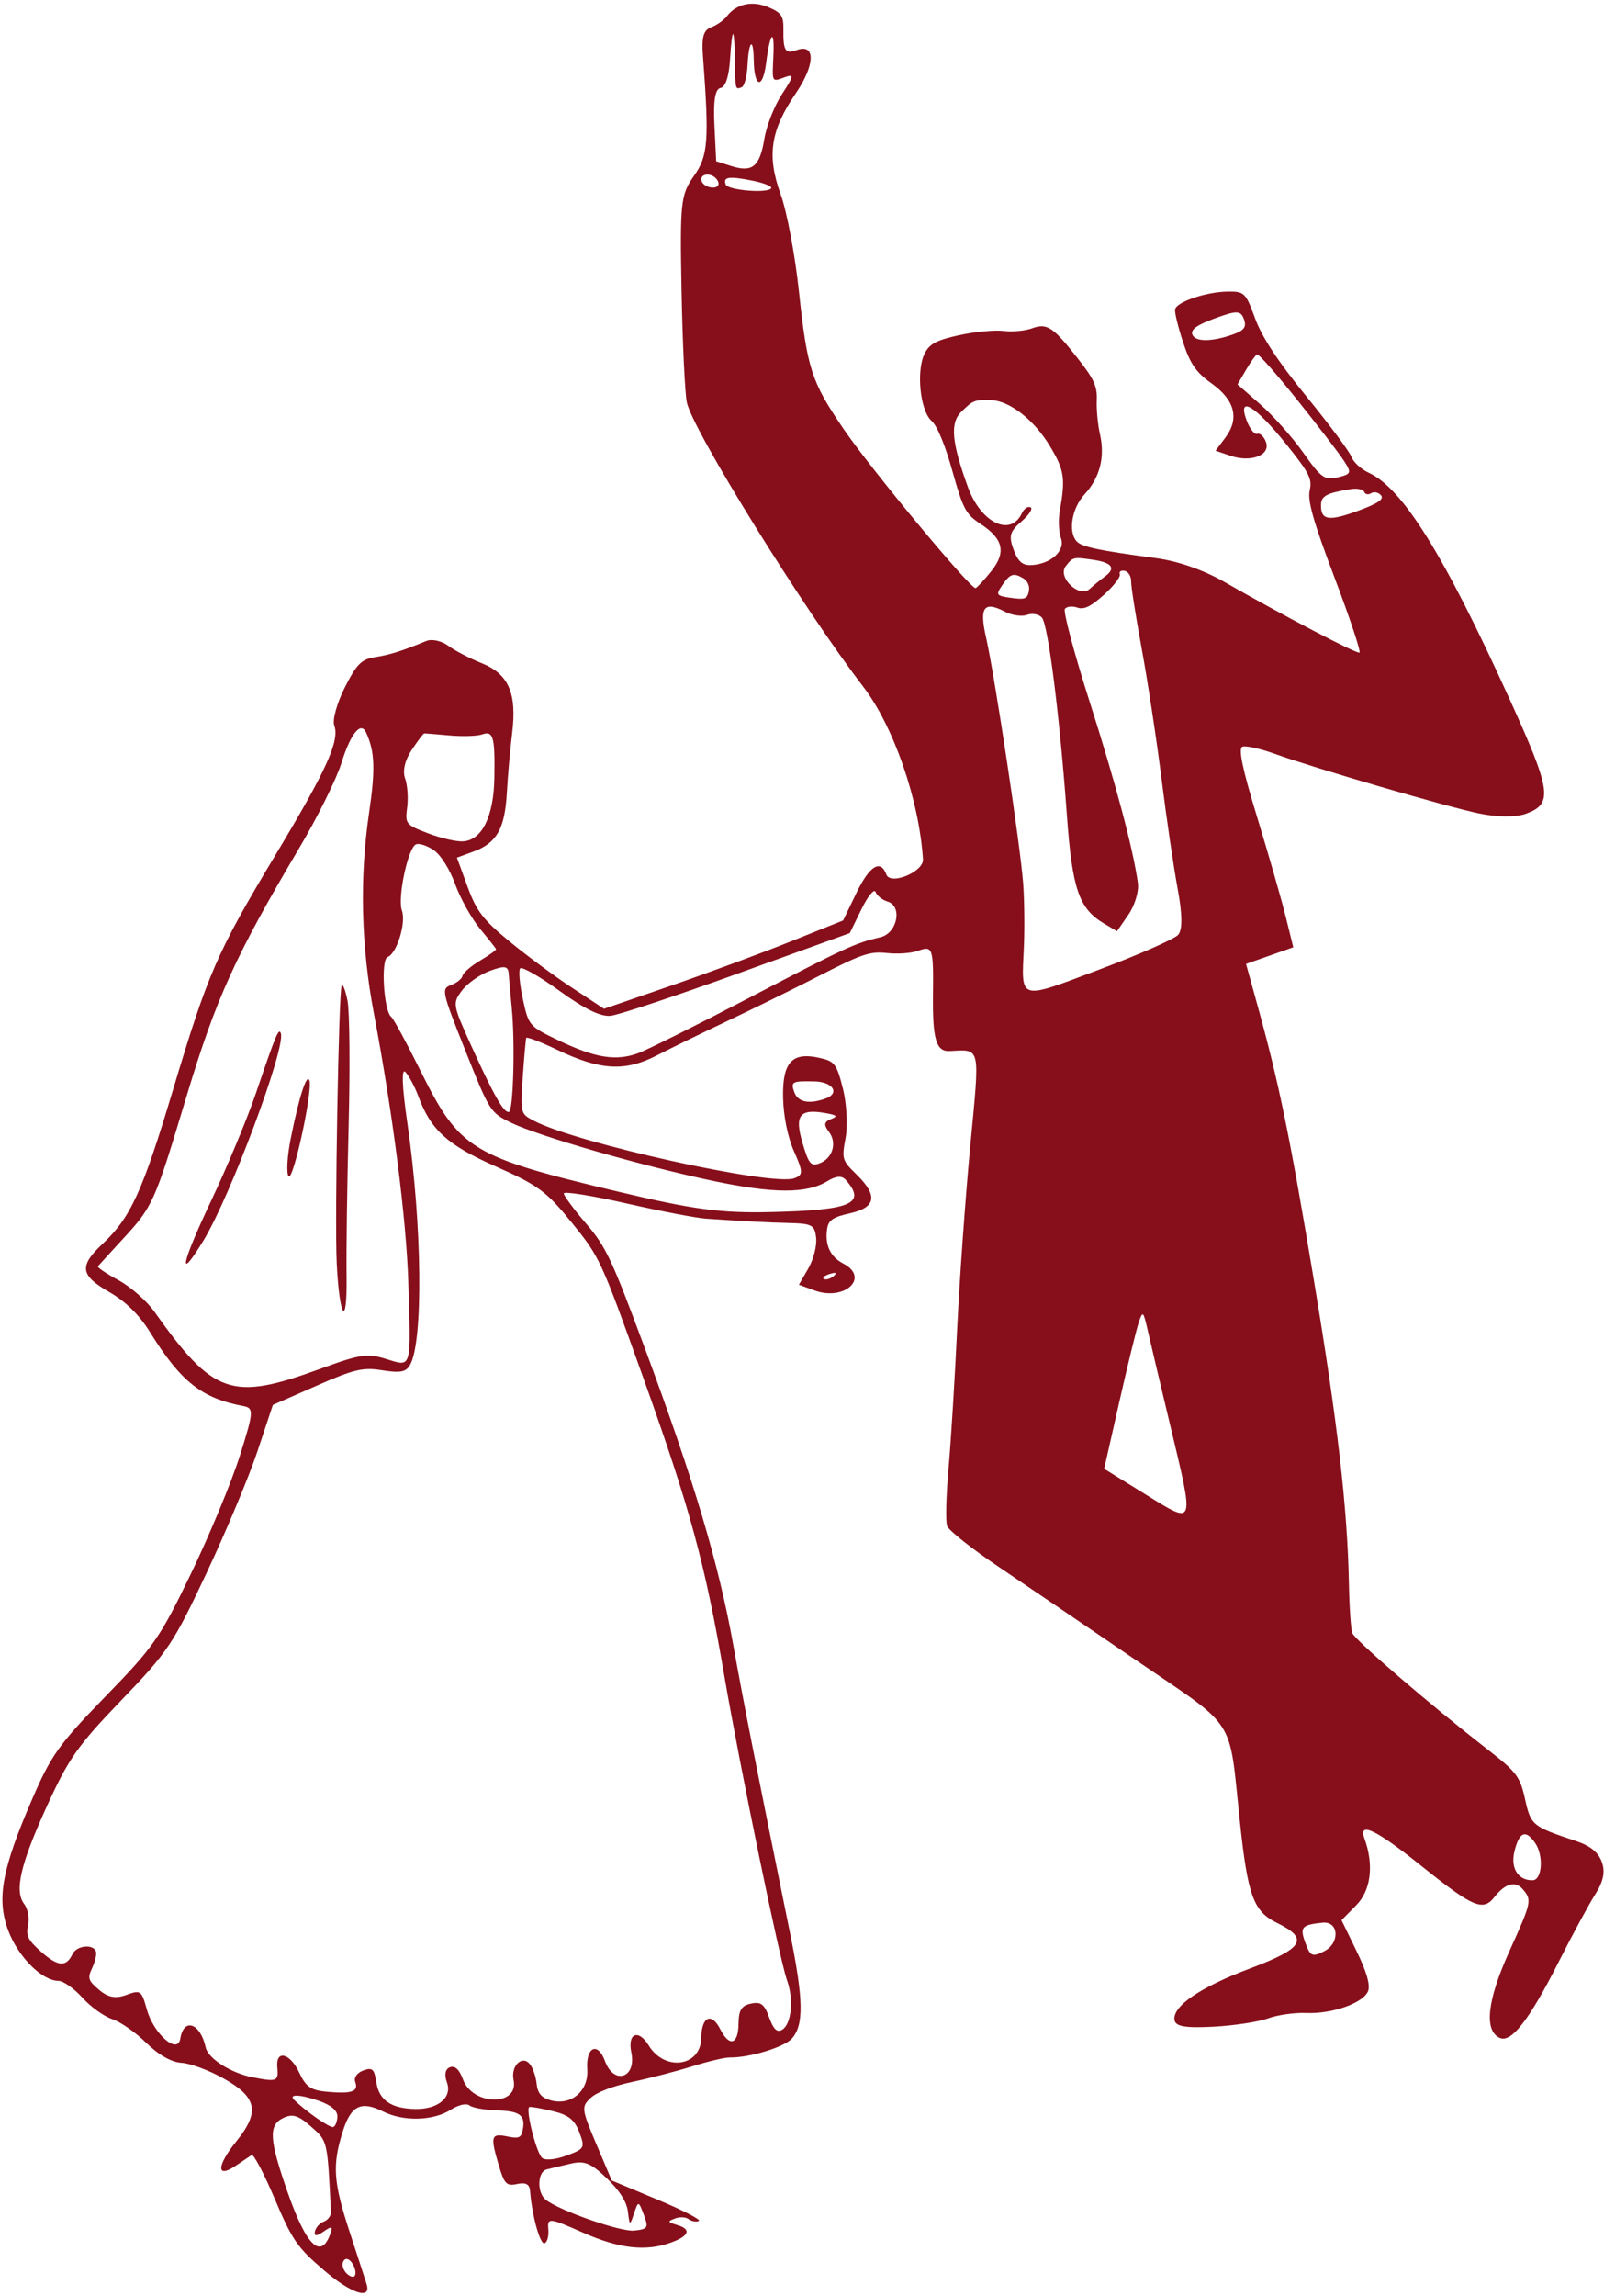 <?xml version="1.0" encoding="UTF-8"?> <svg xmlns="http://www.w3.org/2000/svg" width="344" height="492" viewBox="0 0 344 492" fill="none"><path fill-rule="evenodd" clip-rule="evenodd" d="M164.764 1.523C167.55 2.697 168.053 3.422 168.012 6.211C167.944 10.89 168.411 11.628 170.864 10.731C174.94 9.24 174.841 13.901 170.667 20.004C165.227 27.962 164.421 33.344 167.422 41.649C168.761 45.352 170.505 54.598 171.34 62.415C173.119 79.085 174.002 81.801 180.936 91.961C186.861 100.641 208.258 126.401 209.239 126.034C209.59 125.903 211.108 124.259 212.612 122.379C215.841 118.345 215.176 115.484 210.257 112.254C207.13 110.201 206.532 109.074 204.253 100.945C202.664 95.276 200.996 91.271 199.771 90.18C197.297 87.982 196.448 79.258 198.357 75.656C199.416 73.657 200.888 72.891 205.708 71.829C209.023 71.1 213.295 70.693 215.201 70.923C217.108 71.154 219.849 70.91 221.294 70.382C224.547 69.193 225.782 69.998 231.125 76.786C234.638 81.248 235.346 82.804 235.215 85.763C235.129 87.731 235.438 91.012 235.904 93.054C237.019 97.944 235.88 102.383 232.603 105.937C229.887 108.879 229.026 113.885 230.874 115.981C231.948 117.201 235.459 117.95 247.906 119.613C252.646 120.246 258.122 122.154 262.655 124.751C274.908 131.773 290.864 140.117 291.554 139.864C291.916 139.731 289.515 132.511 286.219 123.817C281.708 111.917 280.387 107.302 280.877 105.142C281.448 102.618 280.836 101.411 275.826 95.171C269.239 86.967 265.345 84.603 267.321 90.008C267.997 91.856 269.037 93.19 269.632 92.972C270.227 92.755 271.068 93.545 271.501 94.729C272.53 97.544 268.318 99.18 263.906 97.681L260.693 96.591L262.815 93.756C265.856 89.692 264.838 85.746 259.824 82.159C256.496 79.781 255.253 77.979 253.713 73.299C252.647 70.068 251.882 66.915 252.012 66.294C252.343 64.707 258.637 62.571 263.211 62.495C266.879 62.433 267.144 62.689 269.18 68.256C270.642 72.254 274.101 77.501 280.204 84.984C285.096 90.981 289.432 96.801 289.841 97.92C290.25 99.038 291.929 100.573 293.571 101.33C300.841 104.684 309.668 118.863 323.729 149.776C332.723 169.549 333.112 172.256 327.272 174.391C325.112 175.181 321.046 175.15 317.098 174.313C309.828 172.772 282.021 164.654 273.323 161.533C270.272 160.439 267.182 159.76 266.457 160.025C265.527 160.365 266.449 164.786 269.596 175.077C272.047 183.092 274.798 192.655 275.708 196.331L277.364 203.014L272.297 204.797L267.23 206.579L269.701 215.508C274.288 232.093 276.62 243.443 281.723 274.022C286.867 304.843 288.98 323.098 289.297 339.492C289.393 344.44 289.715 349.156 290.014 349.971C290.564 351.475 306.589 365.254 319.057 374.944C325.252 379.759 325.998 380.744 327.055 385.521C328.312 391.192 328.606 391.436 337.891 394.518C341.061 395.571 342.759 396.929 343.527 399.029C344.302 401.15 343.88 403.209 342.096 406.02C340.706 408.211 337.164 414.753 334.226 420.557C327.987 432.885 324.105 437.877 321.643 436.74C318.228 435.165 318.938 428.728 323.681 418.233C328.537 407.491 328.599 407.199 326.488 404.786C324.95 403.03 322.759 403.68 320.501 406.562C318.05 409.692 315.958 408.799 304.816 399.874C295.054 392.054 291.255 390.247 292.644 394.083C294.683 399.709 294.015 405.113 290.888 408.29L287.71 411.52L290.919 418.11C293.066 422.517 293.894 425.35 293.422 426.663C292.498 429.242 285.739 431.65 280.116 431.406C277.655 431.299 273.973 431.822 271.933 432.568C269.895 433.313 264.615 434.113 260.202 434.346C254.234 434.659 252.103 434.294 251.884 432.919C251.416 429.965 257.41 425.87 268.034 421.885C279.589 417.55 280.819 415.491 273.875 412.105C268.803 409.633 267.585 406.288 265.882 390.141C263.507 367.64 265.482 370.704 243.835 355.932C233.416 348.821 220.136 339.804 214.325 335.893C208.514 331.983 203.473 327.999 203.122 327.041C202.772 326.083 202.908 320.539 203.426 314.719C203.943 308.902 204.775 295.48 205.273 284.896C205.773 274.311 207.048 256.549 208.104 245.424C210.159 223.824 210.404 224.927 203.615 225.243C200.758 225.375 199.983 222.702 200.09 213.086C200.201 203.09 200.038 202.617 196.873 203.773C195.477 204.284 192.486 204.497 190.224 204.248C186.626 203.851 184.87 204.43 176.103 208.916C170.597 211.733 161.62 216.151 156.155 218.734C150.69 221.316 143.791 224.681 140.824 226.209C134.071 229.687 128.702 229.388 119.581 225.022C115.997 223.307 112.972 222.145 112.859 222.441C112.748 222.737 112.412 226.508 112.115 230.82C111.581 238.542 111.617 238.683 114.446 240.171C123.61 244.985 165.578 254.255 170.349 252.517C172.262 251.821 172.254 251.147 170.282 246.733C168.929 243.706 168.005 239.115 167.937 235.082C167.81 227.579 169.916 225.366 175.873 226.742C179.028 227.471 179.441 228.025 180.777 233.319C181.579 236.499 181.838 241.228 181.353 243.829C180.503 248.368 180.595 248.68 183.667 251.677C188.331 256.23 187.901 258.779 182.256 260.028C178.62 260.834 177.653 261.503 177.379 263.404C176.885 266.841 178.06 269.334 180.864 270.802C186.623 273.815 181.135 278.918 174.677 276.556L171.334 275.334L173.347 271.857C174.454 269.945 175.213 267.001 175.031 265.313C174.734 262.545 174.181 262.233 169.347 262.106C164.302 261.974 160.31 261.766 151.437 261.177C149.362 261.038 141.646 259.562 134.29 257.894C126.933 256.226 120.916 255.27 120.919 255.769C120.923 256.268 123.064 259.164 125.676 262.202C129.974 267.203 131.186 269.777 138.398 289.218C148.888 317.503 154.112 335.033 157.249 352.487C159.587 365.501 162.125 378.369 169.468 414.46C172.329 428.529 172.419 433.999 169.834 436.882C168.16 438.749 160.716 441.009 156.454 440.942C155.437 440.927 151.881 441.769 148.552 442.812C145.223 443.856 139.426 445.362 135.67 446.161C131.439 447.059 128.021 448.368 126.686 449.599C124.65 451.478 124.715 452.02 127.868 459.449L131.203 467.31L141.101 471.442C146.544 473.714 150.484 475.76 149.857 475.99C149.229 476.219 148.237 476.032 147.653 475.575C147.069 475.118 145.773 475.06 144.774 475.447C143.09 476.098 143.132 476.204 145.351 476.882C148.307 477.784 147.775 479.192 143.947 480.592C138.553 482.564 132.832 481.929 125.071 478.496C117.8 475.28 117.36 475.235 117.594 477.727C117.731 479.184 117.37 480.548 116.791 480.76C115.829 481.112 114.074 474.757 113.676 469.484C113.572 468.101 112.73 467.665 110.916 468.053C108.58 468.552 108.156 468.095 106.867 463.697C105.124 457.746 105.337 457.136 108.894 457.878C111.186 458.354 111.736 458.145 112.06 456.673C112.784 453.386 111.615 452.424 106.734 452.287C104.066 452.211 101.356 451.737 100.713 451.234C100.024 450.694 98.359 451.07 96.655 452.152C92.89 454.543 86.522 454.703 82.147 452.517C77.424 450.156 75.244 451.249 73.488 456.856C71.236 464.044 71.491 467.669 74.993 478.352C76.761 483.746 78.398 488.776 78.626 489.531C79.676 492.974 75.341 491.568 69.503 486.569C63.742 481.638 62.681 480.099 58.913 471.224C56.612 465.798 54.388 461.578 53.973 461.846C53.558 462.114 52.01 463.151 50.533 464.151C46.359 466.978 46.441 464.168 50.688 458.908C55.806 452.569 55.155 449.452 47.863 445.386C44.77 443.661 40.731 442.175 38.886 442.082C36.815 441.979 33.951 440.355 31.4 437.836C29.127 435.594 25.829 433.293 24.072 432.722C22.314 432.152 19.429 430.081 17.661 428.118C15.893 426.154 13.585 424.536 12.531 424.521C8.928 424.47 3.797 419.28 1.705 413.571C-0.751 406.875 0.431 400.523 6.922 385.518C10.972 376.157 12.665 373.79 22.631 363.556C32.978 352.932 34.332 350.985 41.003 337.144C44.962 328.925 49.655 317.611 51.432 312.001C54.411 302.586 54.471 301.765 52.215 301.342C43.27 299.667 38.783 296.126 32.209 285.554C29.863 281.782 26.992 278.949 23.46 276.918C17.175 273.306 16.904 271.35 22.026 266.544C28.027 260.913 30.559 255.372 37.116 233.52C44.654 208.399 46.55 204.066 59.224 182.989C70.073 164.946 72.882 158.737 71.682 155.456C71.257 154.293 72.272 150.65 73.935 147.36C76.49 142.307 77.502 141.292 80.441 140.83C83.676 140.323 86.061 139.573 91.441 137.367C92.614 136.886 94.711 137.339 96.1 138.374C97.49 139.408 100.729 141.096 103.299 142.126C109.098 144.448 110.896 148.601 109.829 157.205C109.415 160.545 108.907 166.274 108.7 169.936C108.267 177.618 106.52 180.685 101.541 182.506L97.995 183.803L100.264 190.008C102.182 195.251 103.571 197.069 109.221 201.722C112.899 204.753 118.976 209.248 122.726 211.712L129.544 216.193L143.944 211.23C151.864 208.501 163.398 204.241 169.577 201.766L180.812 197.266L183.718 191.27C186.5 185.529 188.874 184.092 190.088 187.413C190.961 189.801 198.121 186.839 197.948 184.162C197.121 171.397 191.636 155.603 185.07 147.08C172.438 130.682 148.441 92.012 147.29 86.196C146.882 84.143 146.376 73.36 146.165 62.236C145.806 43.4 145.988 41.714 148.808 37.735C151.88 33.404 152.12 30.213 150.755 11.983C150.451 7.932 150.878 6.447 152.519 5.848C153.708 5.412 155.223 4.346 155.885 3.479C157.912 0.816 161.311 0.068 164.764 1.523ZM157.251 7.319C157.435 7.671 157.607 10.286 157.634 13.128C157.694 19.252 157.684 19.211 159.047 18.712C159.634 18.498 160.206 16.367 160.319 13.977C160.568 8.683 161.585 7.827 161.653 12.854C161.734 18.848 163.59 19.248 164.321 13.428C165.158 6.786 166.152 5.928 165.86 12.099C165.595 17.748 165.499 17.574 168.303 16.548C170.321 15.81 170.237 16.33 167.714 20.163C166.093 22.625 164.388 26.951 163.924 29.774C162.947 35.72 161.365 37.019 156.843 35.589L153.596 34.561L153.22 26.855C152.96 21.54 153.37 19.058 154.538 18.853C155.596 18.668 156.361 16.326 156.575 12.618C156.764 9.352 157.068 6.967 157.251 7.319ZM153.281 37.986C153.905 38.473 154.249 39.226 154.048 39.658C153.554 40.712 150.947 40.125 150.482 38.856C149.979 37.48 151.881 36.889 153.281 37.986ZM161.299 38.703C163.743 39.185 165.587 39.914 165.396 40.322C164.846 41.498 156.1 40.8 155.641 39.544C155.041 37.903 156.294 37.716 161.299 38.703ZM212.563 85.759C216.561 85.885 221.829 90.02 225.222 95.694C228.294 100.829 228.532 102.475 227.257 109.688C226.941 111.482 227.069 114.033 227.543 115.357C228.511 118.06 225.32 120.921 221.13 121.109C219.283 121.191 218.298 120.315 217.364 117.763C216.304 114.863 216.58 113.891 219.072 111.751C220.706 110.346 221.578 108.982 221.009 108.72C220.441 108.458 219.609 109.027 219.161 109.986C216.745 115.15 210.37 112.066 207.577 104.378C204.088 94.775 203.724 90.641 206.156 88.253C208.685 85.772 209.002 85.648 212.563 85.759ZM266.777 68.392C267.374 70.026 266.846 70.803 264.583 71.618C259.942 73.29 256.311 73.317 255.714 71.685C255.323 70.616 256.695 69.638 260.58 68.218C265.268 66.504 266.095 66.527 266.777 68.392ZM278.314 85.832C282.78 91.414 287.243 97.232 288.232 98.763C289.9 101.345 289.805 101.601 286.9 102.301C284.098 102.976 283.325 102.425 279.531 97.05C277.199 93.746 273.067 89.096 270.348 86.713L265.406 82.382L267.211 79.288C268.205 77.587 269.282 76.081 269.605 75.939C269.928 75.799 273.847 80.25 278.314 85.832ZM78.508 156.979C80.386 161.024 80.528 164.87 79.149 174.222C77.093 188.161 77.444 202.755 80.18 217.162C84.236 238.51 87.153 261.285 87.569 274.86C88.147 293.667 88.355 292.95 82.838 291.253C78.764 290 77.261 290.222 68.767 293.328C49.635 300.324 45.847 299.021 33.06 281.045C31.444 278.774 27.994 275.761 25.396 274.351C22.797 272.941 20.816 271.607 20.994 271.386C21.172 271.165 23.491 268.627 26.148 265.746C32.846 258.483 33.062 258.004 40.041 234.836C46.323 213.982 50.503 204.783 64.108 181.864C68.052 175.217 72.145 166.991 73.203 163.584C75.168 157.251 77.365 154.515 78.508 156.979ZM96.391 157.612C99.181 157.862 102.321 157.766 103.367 157.403C105.804 156.552 106.171 157.848 106.019 166.779C105.879 175.035 103.326 180.135 99.24 180.317C97.79 180.383 94.409 179.592 91.727 178.56C87.009 176.744 86.867 176.566 87.327 173.016C87.589 170.999 87.384 168.205 86.873 166.807C86.299 165.237 86.839 162.915 88.285 160.739C89.572 158.8 90.781 157.2 90.972 157.185C91.162 157.169 93.601 157.362 96.391 157.612ZM219.386 123.895C220.386 124.474 220.889 125.599 220.653 126.73C220.317 128.348 219.793 128.541 216.85 128.13C213.68 127.688 213.538 127.506 214.842 125.565C216.596 122.954 217.308 122.692 219.386 123.895ZM234.424 119.968C238.523 120.564 239.389 121.786 236.961 123.552C236.028 124.232 234.551 125.438 233.677 126.235C231.471 128.248 226.725 123.715 228.558 121.347C230.088 119.369 230.17 119.349 234.424 119.968ZM215.486 131.076C216.996 131.866 219.145 132.178 220.262 131.77C221.378 131.362 222.814 131.625 223.452 132.354C224.793 133.886 227.283 153.601 228.818 174.825C229.95 190.477 231.401 194.719 236.702 197.875L239.555 199.573L242.019 196.002C243.373 194.038 244.282 191.001 244.038 189.255C243.002 181.842 239.312 167.988 233.667 150.317C230.348 139.932 227.973 131.008 228.386 130.485C228.799 129.962 229.992 129.837 231.039 130.206C232.463 130.709 233.893 130.026 236.737 127.485C238.824 125.619 240.364 123.632 240.158 123.069C239.953 122.507 240.422 122.176 241.2 122.334C241.979 122.492 242.6 123.505 242.581 124.583C242.562 125.661 243.596 132.229 244.88 139.177C246.161 146.125 248.068 158.635 249.112 166.977C250.158 175.32 251.709 185.879 252.56 190.444C253.588 195.952 253.622 199.284 252.663 200.354C251.868 201.241 244.304 204.568 235.854 207.749C218.273 214.365 219.056 214.591 219.583 203.059C219.762 199.154 219.698 193.017 219.442 189.419C218.879 181.514 213.332 144.767 211.454 136.516C210.002 130.131 211.03 128.745 215.486 131.076ZM289.609 104.831C291.041 104.599 292.378 104.858 292.58 105.41C292.781 105.959 293.449 106.089 294.065 105.696C294.681 105.304 295.628 105.507 296.171 106.146C296.886 106.987 295.508 107.914 291.182 109.496C284.952 111.774 283.249 111.498 283.307 108.215C283.34 106.287 284.506 105.661 289.609 104.831ZM93.053 182.221C94.566 183.27 96.442 186.265 97.641 189.542C98.755 192.591 101.151 196.878 102.964 199.068C104.777 201.258 106.318 203.209 106.39 203.404C106.461 203.599 104.927 204.703 102.98 205.857C101.033 207.01 99.33 208.482 99.196 209.126C99.062 209.77 97.957 210.661 96.741 211.106C94.611 211.885 94.726 212.407 99.805 225.159C105.002 238.201 105.149 238.435 109.561 240.589C115.483 243.479 137.516 249.829 152.85 253.064C165.91 255.82 172.999 255.84 177.438 253.137C179.344 251.977 180.549 251.904 181.418 252.895C185.864 257.979 182.585 259.363 165.15 259.761C154.612 260.002 148.691 259.211 132.778 255.432C100.947 247.874 98.594 246.434 90.111 229.345C87.181 223.443 84.386 218.302 83.9 217.922C82.302 216.67 81.634 205.648 83.124 205.103C85.103 204.38 87.144 197.737 86.191 195.13C85.205 192.434 87.511 181.639 89.218 180.957C89.92 180.674 91.646 181.243 93.053 182.221ZM74.534 214.492C74.987 216.756 75.093 228.797 74.772 241.25C74.45 253.703 74.249 268.261 74.325 273.602C74.485 284.843 72.804 282.611 72.218 270.805C71.76 261.567 72.635 212.405 73.278 211.193C73.518 210.743 74.082 212.228 74.534 214.492ZM60.23 221.451C61.314 224.516 49.404 256.403 43.656 265.822C38.023 275.056 38.792 271.055 45.291 257.322C48.729 250.053 53.037 239.717 54.861 234.352C59.169 221.686 59.788 220.199 60.23 221.451ZM109.103 208.72C109.18 209.866 109.476 213.191 109.76 216.106C110.479 223.45 110.09 237.95 109.166 238.287C108.122 238.669 105.85 234.69 101.047 224.07C97.066 215.27 97.024 215.023 99.075 212.284C100.225 210.746 102.922 208.845 105.065 208.062C108.266 206.891 108.989 207.009 109.103 208.72ZM120.02 212.37C125.361 216.239 128.822 217.925 130.96 217.697C132.678 217.515 144.923 213.45 158.17 208.667L182.254 199.968L184.754 194.849C186.13 192.032 187.492 190.376 187.782 191.168C188.07 191.957 189.225 192.878 190.347 193.214C193.616 194.187 192.443 200.019 188.811 200.86C183.384 202.117 181.405 203.029 161.042 213.649C149.711 219.56 138.834 224.987 136.871 225.708C132.135 227.45 127.688 226.744 119.865 223.005C113.481 219.955 113.369 219.827 112.139 214.142C111.453 210.971 111.186 208 111.549 207.543C111.91 207.085 115.722 209.258 120.02 212.37ZM66.351 231.521C67.147 233.568 62.865 253.301 61.891 252.081C61.385 251.448 61.588 247.836 62.343 244.051C64.112 235.164 65.763 230.005 66.351 231.521ZM86.981 229.779C87.775 230.686 88.99 232.962 89.679 234.837C92.368 242.151 95.891 245.358 106.319 249.981C115.462 254.036 117.167 255.295 122.636 262.037C128.675 269.479 128.849 269.859 138.027 295.467C148.034 323.388 151.23 335.153 155.364 359.277C158.713 378.811 167.208 420.014 168.795 424.422C170.27 428.516 169.738 433.802 167.732 435.004C166.653 435.651 165.881 434.917 164.959 432.368C163.92 429.495 163.191 428.942 161.055 429.398C159.009 429.836 158.42 430.793 158.385 433.742C158.33 438.201 156.424 438.744 154.457 434.862C152.595 431.191 150.445 432.189 150.39 436.748C150.315 442.904 142.58 444.014 139.124 438.366C136.914 434.754 134.53 435.726 135.398 439.885C136.535 445.331 131.654 446.921 129.754 441.724C128.203 437.482 125.611 438.671 125.947 443.469C126.27 448.082 122.543 451.295 118.199 450.149C116.131 449.604 115.301 448.642 115.083 446.539C114.918 444.963 114.244 443.055 113.583 442.299C111.913 440.391 109.519 442.8 110.141 445.761C111.338 451.439 101.374 451.33 99.294 445.644C98.515 443.513 97.578 442.639 96.499 443.033C95.493 443.401 95.247 444.64 95.853 446.297C97.013 449.47 94.005 452.033 89.18 451.98C83.971 451.923 81.307 450.14 80.721 446.315C80.27 443.383 79.868 443.014 77.896 443.735C76.574 444.218 75.848 445.261 76.188 446.19C76.942 448.252 75.453 448.77 70.155 448.289C66.664 447.973 65.6 447.239 64.168 444.167C62.213 439.97 59.114 439.215 59.471 443.023C59.757 446.07 59.403 446.211 54.106 445.167C49.482 444.256 44.629 441.163 44.114 438.799C42.965 433.541 39.414 432.315 38.663 436.917C38.093 440.405 32.945 435.892 31.48 430.621C30.355 426.57 30.144 426.422 27.104 427.533C24.784 428.382 23.187 428.087 21.265 426.457C18.884 424.437 18.737 423.964 19.783 421.725C20.422 420.358 20.776 418.774 20.567 418.206C19.962 416.551 16.398 416.962 15.546 418.785C14.226 421.607 12.436 421.485 8.865 418.327C5.979 415.774 5.528 414.867 6.016 412.581C6.334 411.088 5.968 409.06 5.203 408.072C3.036 405.276 4.362 399.562 10.086 387.02C14.719 376.87 16.664 374.108 26.029 364.375C36.013 353.998 37.183 352.252 44.323 337.06C48.518 328.133 53.429 316.389 55.235 310.961L58.519 301.09L67.846 297C75.992 293.425 77.784 293.003 81.999 293.67C85.831 294.277 87.048 294.051 87.916 292.57C90.803 287.642 90.545 262.559 87.383 240.819C86.211 232.765 86.064 228.731 86.981 229.779ZM174.72 231.763C178.612 231.856 180.178 234.283 177.077 235.417C173.57 236.7 171.135 236.217 170.355 234.084C169.526 231.817 169.847 231.646 174.72 231.763ZM176.885 238.522C179.509 238.972 179.771 239.235 178.205 239.842C176.732 240.413 176.623 241.076 177.762 242.546C179.591 244.906 178.57 248.293 175.716 249.337C173.897 250.002 173.425 249.422 172.089 244.878C170.377 239.057 171.483 237.592 176.885 238.522ZM178.84 273.432C178.174 274.028 177.226 274.331 176.736 274.105C176.246 273.879 176.792 273.392 177.949 273.021C179.229 272.611 179.578 272.773 178.84 273.432ZM246.165 285.195C246.731 287.672 248.869 296.694 250.916 305.242C256.212 327.374 256.381 326.883 245.705 320.283L236.803 314.779L240.033 300.518C241.81 292.673 243.685 285.003 244.199 283.473C245.088 280.831 245.187 280.92 246.165 285.195ZM68.328 450.21C70.959 451.119 72.379 452.303 72.357 453.574C72.337 454.652 71.94 455.671 71.474 455.838C70.771 456.087 65.708 452.586 63.115 450.055C61.781 448.753 64.325 448.828 68.328 450.21ZM66.654 455.697C70.296 458.917 70.206 458.537 70.971 474.027C71.013 474.852 70.328 475.788 69.452 476.108C68.576 476.428 67.716 477.379 67.541 478.22C67.321 479.272 67.897 479.282 69.389 478.249C71.178 477.012 71.431 477.098 70.84 478.747C68.826 484.354 65.681 481.283 61.676 469.8C57.755 458.557 57.556 455.512 60.636 453.961C62.675 452.934 63.944 453.3 66.654 455.697ZM118.603 452.453C121.959 453.267 123.223 454.282 124.247 456.985C125.514 460.325 125.395 460.531 121.357 462.008C118.963 462.883 116.726 463.042 116.175 462.377C114.833 460.756 112.643 451.747 113.545 451.557C113.95 451.472 116.226 451.876 118.603 452.453ZM122.536 463.663C125.362 463.017 126.794 463.614 130.147 466.839C132.891 469.478 134.408 471.873 134.664 473.972C135.039 477.032 135.081 477.044 135.981 474.353C136.888 471.643 136.94 471.651 138.07 474.635C139.132 477.442 138.958 477.729 136.009 478.042C133.136 478.347 120.168 473.84 117.074 471.46C115.126 469.962 115.231 465.451 117.225 464.934C118.231 464.673 120.622 464.102 122.536 463.663ZM76.019 485.98C76.464 487.199 76.233 488.075 75.504 487.927C74.775 487.779 73.923 486.96 73.611 486.106C73.299 485.254 73.531 484.378 74.126 484.16C74.721 483.943 75.573 484.763 76.019 485.98ZM329.261 395.018C331.089 397.702 330.732 402.897 328.715 402.958C325.649 403.052 323.935 400.423 324.767 396.898C325.79 392.566 327.194 391.98 329.261 395.018ZM283.655 412.054C287.162 411.707 287.415 416.455 283.982 418.175C281.42 419.46 281.009 419.27 279.924 416.304C278.723 413.019 279.184 412.495 283.655 412.054Z" fill="#870F1B"></path></svg> 